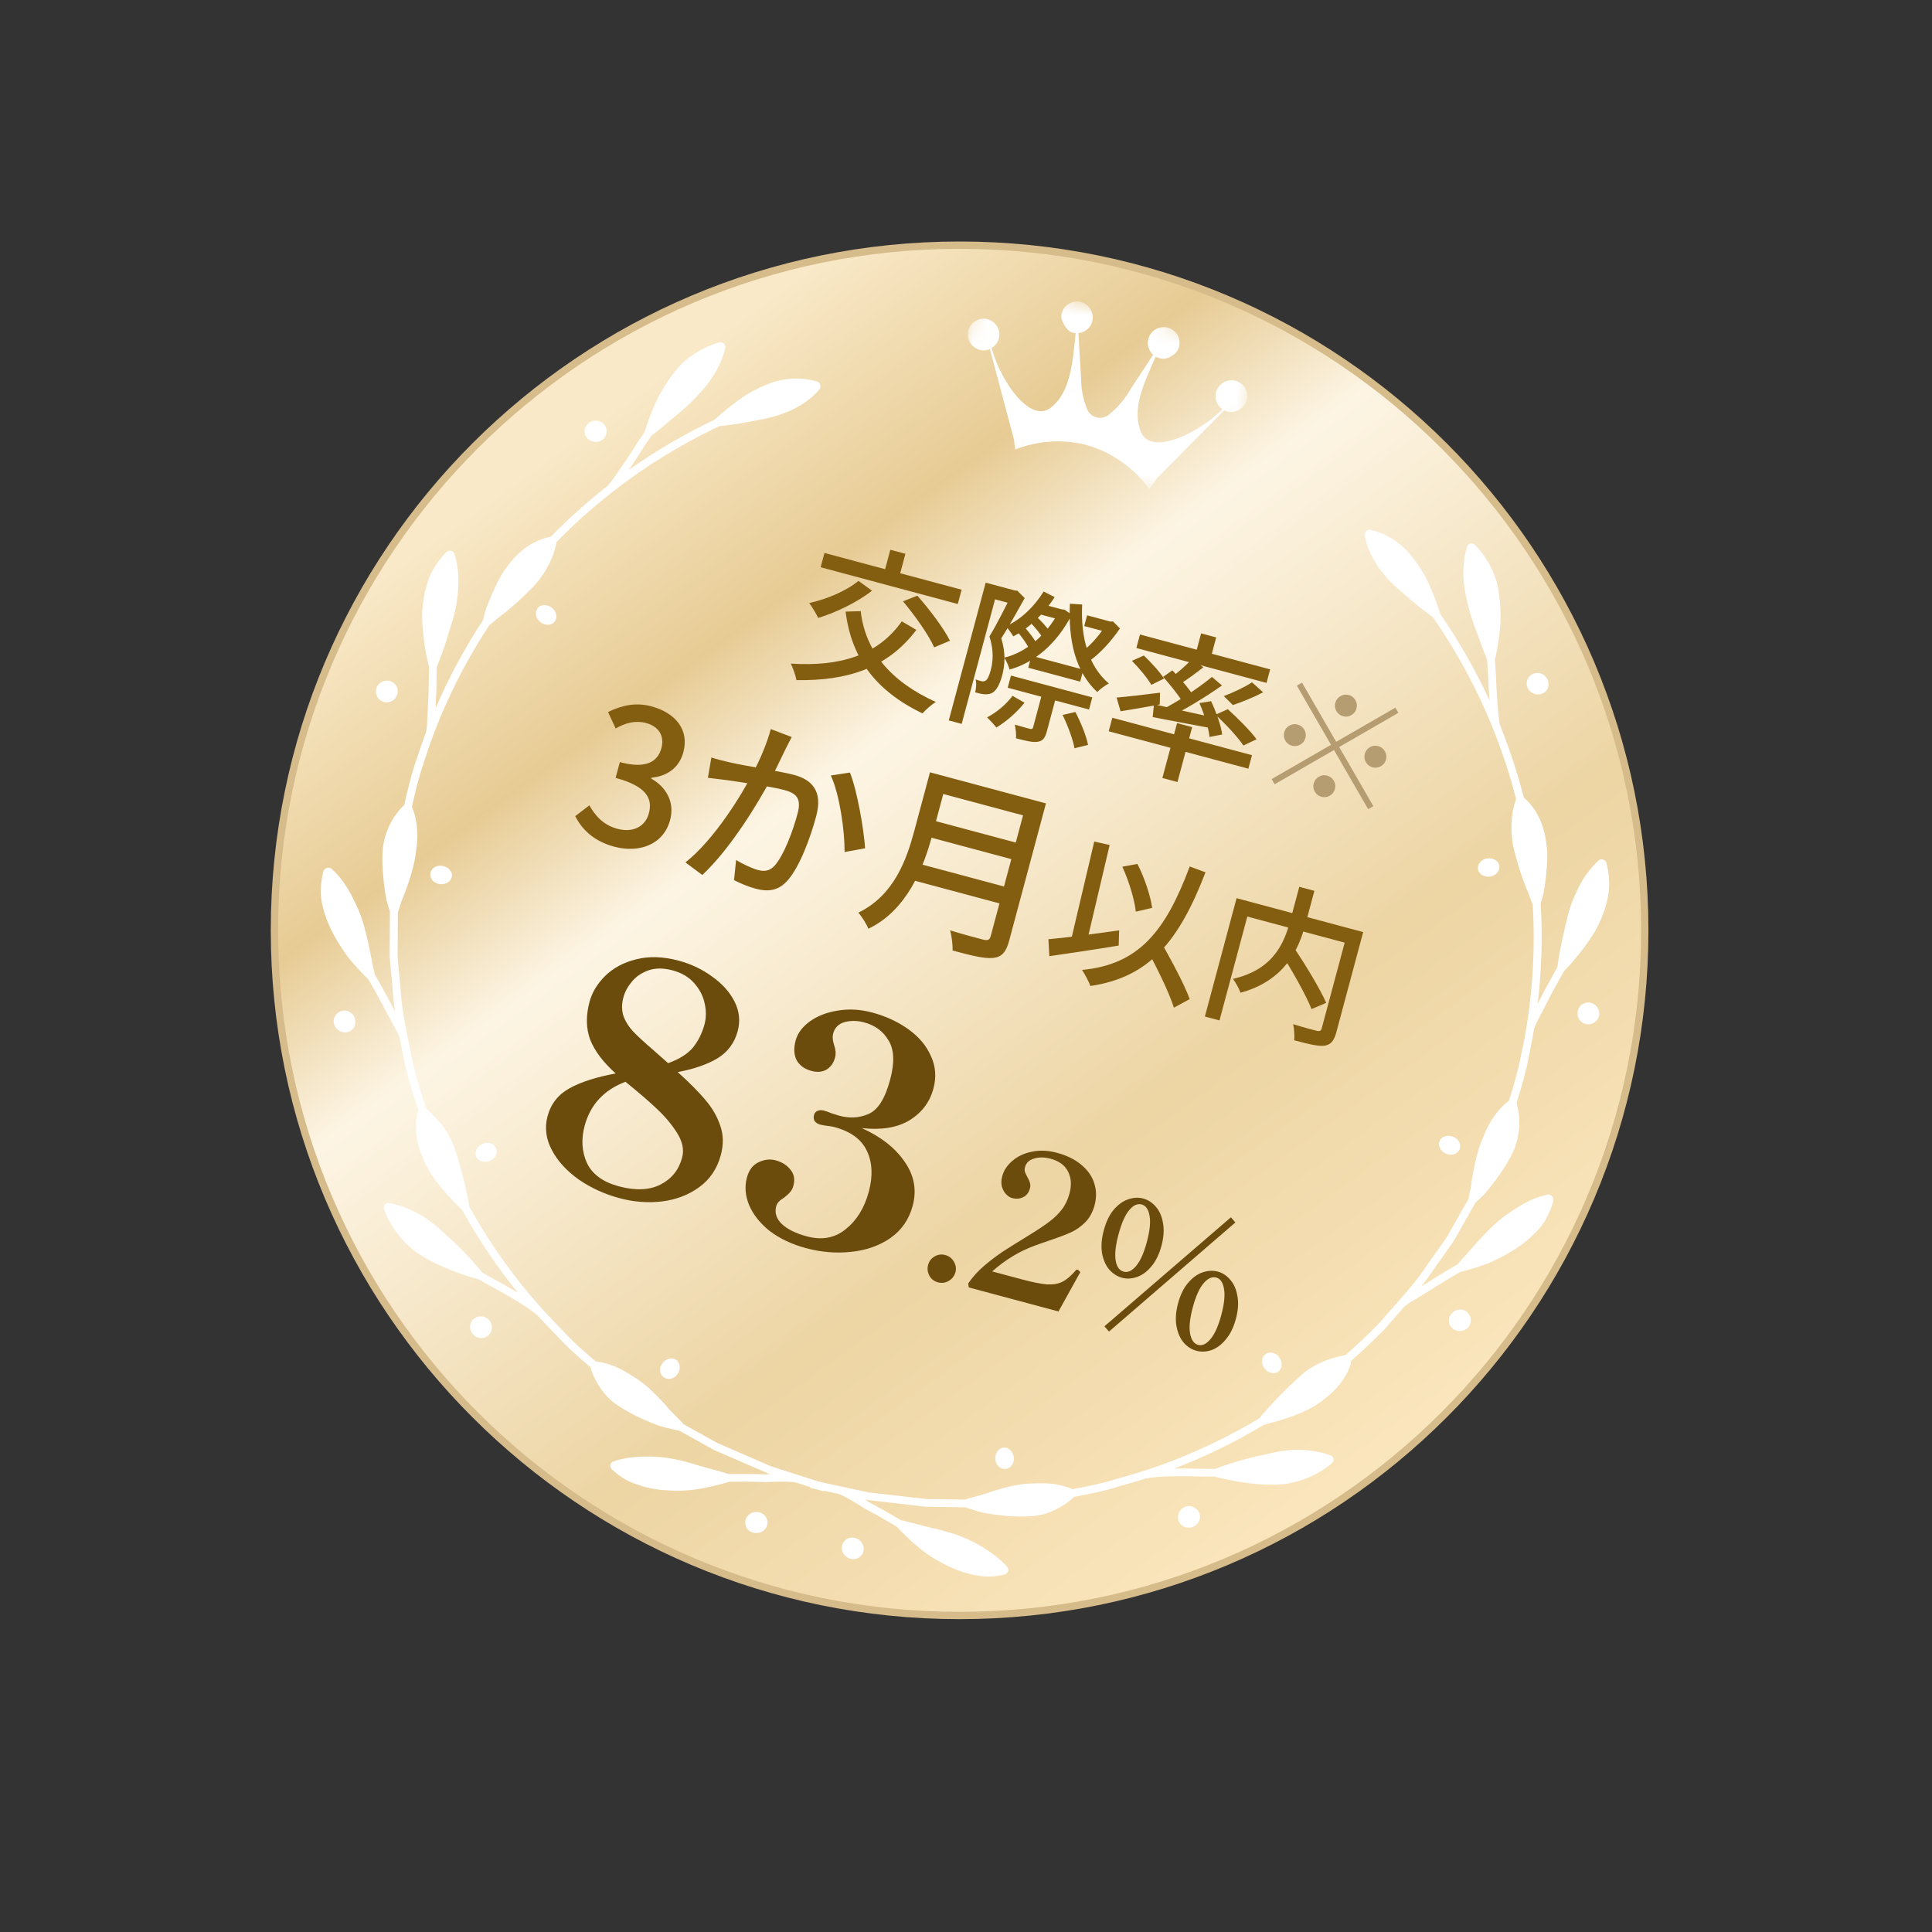 <svg width="132" height="132" viewBox="0 0 132 132" fill="none" xmlns="http://www.w3.org/2000/svg">
<rect x="0" y="0" width="132" height="132" fill="#333333" stroke="none"/>
<g clip-path="url(#clip0_2485_169)">
<path d="M65.562 16.75C91.416 16.75 112.375 37.709 112.375 63.562C112.375 89.416 91.416 110.375 65.562 110.375C39.709 110.375 18.75 89.416 18.75 63.562C18.75 37.709 39.709 16.75 65.562 16.75Z" fill="white"/>
<path d="M65.562 16.75C91.416 16.75 112.375 37.709 112.375 63.562C112.375 89.416 91.416 110.375 65.562 110.375C39.709 110.375 18.75 89.416 18.75 63.562C18.75 37.709 39.709 16.75 65.562 16.75Z" fill="url(#paint0_linear_2485_169)" fill-opacity="0.67"/>
<path d="M65.562 16.75C91.416 16.75 112.375 37.709 112.375 63.562C112.375 89.416 91.416 110.375 65.562 110.375C39.709 110.375 18.75 89.416 18.75 63.562C18.75 37.709 39.709 16.75 65.562 16.75Z" stroke="#D6BB8B" stroke-width="0.5"/>
<mask id="mask0_2485_169" style="mask-type:luminance" maskUnits="userSpaceOnUse" x="64" y="18" width="23" height="17">
<path d="M86.102 23.932L67.167 18.859L64.288 29.606L83.222 34.68L86.102 23.932Z" fill="white"/>
</mask>
<g mask="url(#mask0_2485_169)">
<path d="M66.728 23.824C67.009 23.964 67.344 23.982 67.633 23.849L69.278 30.031L69.355 30.718C70.904 30.098 72.605 29.989 74.225 30.401C75.954 30.893 77.467 31.95 78.516 33.411L79.066 32.654L83.65 28.032C83.897 28.163 84.181 28.182 84.444 28.093C84.79 27.99 85.058 27.722 85.17 27.383C85.344 26.814 85.029 26.208 84.454 26.032C83.885 25.858 83.279 26.173 83.103 26.749C82.96 27.203 83.133 27.691 83.524 27.962C81.86 29.631 78.652 31.146 77.962 29.534C77.317 28.022 78.084 26.323 78.963 24.365C79.324 24.585 79.783 24.549 80.108 24.281C80.331 24.153 80.487 23.948 80.554 23.698C80.708 23.124 80.353 22.529 79.777 22.382C79.203 22.229 78.608 22.583 78.461 23.159C78.356 23.551 78.483 23.969 78.787 24.239L77.297 26.504C76.917 27.191 76.413 27.802 75.803 28.297C75.41 28.655 74.803 28.623 74.45 28.239C74.355 28.134 74.286 28.014 74.244 27.872C73.999 27.249 73.87 26.592 73.868 25.925C73.829 25.314 73.797 24.704 73.758 24.093L73.682 22.755C74.277 22.697 74.713 22.177 74.655 21.582C74.597 20.987 74.077 20.551 73.483 20.609C73.031 20.647 72.655 20.966 72.538 21.406C72.489 21.588 72.511 21.775 72.588 21.948C72.895 22.638 73.194 22.74 73.492 22.762C73.289 24.843 73.109 26.866 71.767 27.875C70.374 28.913 68.374 26.082 67.753 23.78C68.262 23.474 68.433 22.811 68.127 22.302C67.822 21.793 67.158 21.622 66.649 21.927C66.14 22.233 65.97 22.896 66.275 23.405C66.381 23.579 66.531 23.72 66.716 23.813" fill="white"/>
</g>
<path d="M98.353 77.949C98.488 77.639 98.91 77.514 99.294 77.668C99.672 77.819 99.868 78.21 99.721 78.539C99.574 78.867 99.161 78.987 98.787 78.822C98.415 78.65 98.217 78.266 98.36 77.951L98.353 77.949ZM87.4 92.739C87.65 93.065 87.62 93.504 87.334 93.723C87.038 93.925 86.595 93.799 86.369 93.464C86.136 93.128 86.188 92.716 86.467 92.525C86.736 92.315 87.152 92.405 87.402 92.732L87.4 92.739ZM104.376 47.011C104.204 46.641 104.364 46.208 104.732 46.04C105.1 45.872 105.553 46.044 105.73 46.422C105.905 46.808 105.752 47.243 105.367 47.392C104.996 47.545 104.543 47.373 104.371 47.003L104.376 47.011ZM108.412 69.976C108.002 69.917 107.729 69.541 107.79 69.147C107.825 68.745 108.189 68.453 108.595 68.497C109.002 68.541 109.304 68.918 109.266 69.333C109.206 69.749 108.821 70.035 108.412 69.976ZM100.194 89.614C100.518 89.853 100.595 90.335 100.336 90.669C100.061 90.984 99.578 91.035 99.257 90.783C98.937 90.525 98.897 90.074 99.163 89.764C99.409 89.448 99.864 89.367 100.194 89.614ZM58.386 105.067C58.787 105.16 59.069 105.531 59.007 105.926C58.942 106.334 58.552 106.611 58.14 106.508C57.724 106.418 57.447 106.027 57.524 105.629C57.601 105.232 57.991 104.983 58.386 105.067ZM81.935 103.362C82.091 103.735 81.895 104.166 81.502 104.32C81.109 104.474 80.673 104.292 80.527 103.907C80.388 103.524 80.582 103.1 80.96 102.949C81.338 102.798 81.771 102.987 81.935 103.362ZM68.698 100.363C68.338 100.396 68.024 100.089 68 99.686C67.976 99.283 68.231 98.933 68.569 98.901C68.915 98.871 69.222 99.177 69.268 99.579C69.314 99.98 69.059 100.33 68.698 100.363ZM100.972 59.362C100.945 59.023 101.214 58.706 101.618 58.648C102.022 58.591 102.407 58.824 102.444 59.18C102.48 59.535 102.183 59.852 101.775 59.894C101.368 59.937 101.007 59.696 100.972 59.362ZM55.466 101.128L59.342 101.965L63.292 102.418L65.937 102.456C66.161 102.386 66.416 102.31 66.709 102.23C66.876 102.181 67.057 102.136 67.24 102.084C67.424 102.025 67.61 101.96 67.805 101.89C68.583 101.644 69.418 101.428 70.19 101.368C70.925 101.334 71.538 101.319 72.052 101.399C72.566 101.479 72.969 101.616 73.246 101.733C73.253 101.735 73.258 101.743 73.265 101.745C74.313 101.557 75.375 101.345 76.388 101.011L76.476 101.258L76.404 101.008C79.761 100.113 83.001 98.725 86.042 96.901C86.705 96.07 87.984 94.747 89.1 93.785C90.246 92.903 91.363 92.705 91.924 92.581C91.924 92.581 91.924 92.581 91.931 92.583C92.728 91.881 93.503 91.152 94.252 90.379C94.564 90.009 94.89 89.642 95.214 89.282C95.299 89.182 95.385 89.083 95.477 88.985C96.214 88.152 96.951 87.29 97.564 86.344L98.469 85.073C98.679 84.783 98.878 84.505 99.035 84.193L100.322 81.936C100.367 81.711 100.415 81.45 100.486 81.159C100.528 80.809 100.588 80.422 100.665 80.024C100.811 79.234 101.017 78.41 101.328 77.715C101.834 76.373 102.579 75.593 103.064 75.232C103.064 75.232 103.08 75.229 103.088 75.224C103.408 74.222 103.713 73.193 103.908 72.164L104.167 72.212L103.91 72.158C104.661 68.755 104.924 65.279 104.721 61.822C104.641 61.599 104.542 61.342 104.435 61.054C104.295 60.728 104.151 60.365 104.018 59.983C103.884 59.609 103.755 59.214 103.648 58.818C103.542 58.421 103.418 58.035 103.357 57.658C103.13 56.235 103.366 55.188 103.574 54.632C103.576 54.625 103.585 54.62 103.588 54.606C103.321 53.576 103.022 52.559 102.669 51.549C102.467 50.962 102.243 50.375 102.01 49.794L102.003 49.792C102.003 49.792 101.986 49.744 101.985 49.722C100.933 47.105 99.564 44.576 97.91 42.179C97.499 41.882 96.956 41.47 96.401 40.996C95.803 40.461 95.105 39.921 94.626 39.324C93.682 38.221 93.34 37.199 93.246 36.59C93.204 36.363 93.415 36.153 93.644 36.2C94.209 36.337 95.336 36.703 96.349 37.876C96.862 38.511 97.37 39.267 97.69 40.044C98.019 40.788 98.259 41.48 98.414 41.968C99.712 43.859 100.836 45.825 101.772 47.863L101.743 47.502C101.709 47.003 101.69 46.472 101.667 45.983C101.643 45.659 101.621 45.358 101.603 45.072C101.401 44.592 101.155 43.921 100.89 43.187C100.581 42.398 100.305 41.509 100.153 40.683C99.815 39.151 100.046 37.958 100.229 37.358C100.29 37.13 100.599 37.047 100.777 37.231C101.009 37.459 101.322 37.824 101.626 38.331C101.931 38.838 102.243 39.477 102.374 40.305C102.524 41.167 102.564 42.114 102.482 42.993C102.398 43.829 102.251 44.568 102.135 45.084C102.15 45.355 102.174 45.65 102.199 45.967C102.213 46.461 102.241 46.987 102.271 47.478L102.316 48.074C102.367 48.707 102.414 49.297 102.492 49.555C102.733 50.161 102.966 50.771 103.176 51.382C103.532 52.407 103.842 53.442 104.112 54.487C104.112 54.487 104.119 54.489 104.125 54.491C104.568 54.891 105.354 55.764 105.599 57.286C105.668 57.687 105.724 58.105 105.719 58.536C105.706 58.965 105.677 59.404 105.634 59.811C105.589 60.224 105.528 60.619 105.472 60.964C105.401 61.255 105.333 61.511 105.264 61.737C105.402 64.016 105.332 66.304 105.059 68.581C105.119 68.467 105.179 68.353 105.241 68.233C105.498 67.71 105.807 67.159 106.079 66.663C106.194 66.455 106.304 66.261 106.406 66.073C106.478 65.558 106.583 64.866 106.755 64.112C106.957 63.279 107.109 62.383 107.421 61.602C107.715 60.859 108.021 60.263 108.343 59.802C108.665 59.34 108.982 59.007 109.214 58.795C109.398 58.628 109.682 58.719 109.756 58.962C109.842 59.273 109.935 59.745 109.947 60.332C109.965 60.921 109.821 61.625 109.548 62.395C109.395 62.801 109.212 63.213 108.989 63.608C108.75 64.005 108.486 64.388 108.231 64.738C107.728 65.41 107.242 65.965 106.861 66.346C106.763 66.521 106.661 66.71 106.55 66.904C106.278 67.4 105.972 67.939 105.717 68.454C105.592 68.702 105.47 68.936 105.351 69.163C105.08 69.682 104.823 70.175 104.796 70.384C104.689 71.004 104.574 71.622 104.445 72.243C104.242 73.299 103.934 74.341 103.61 75.357C103.61 75.357 103.617 75.359 103.62 75.374C103.78 75.929 104.006 77.085 103.46 78.517C103.139 79.253 102.64 80.02 102.147 80.681C101.897 81.01 101.653 81.32 101.42 81.589C101.199 81.811 100.996 81.994 100.82 82.156L99.531 84.42C99.361 84.757 99.141 85.058 98.929 85.354L98.034 86.614C97.747 87.056 97.429 87.475 97.106 87.886C97.221 87.816 97.324 87.757 97.447 87.682C98.138 87.24 98.927 86.759 99.566 86.397C100.33 85.6 101.479 84.077 102.774 83.105C103.438 82.627 103.995 82.272 104.497 82.039C105.009 81.801 105.451 81.682 105.763 81.614C105.986 81.602 106.191 81.822 106.126 82.064C106.042 82.38 105.885 82.829 105.595 83.335C105.312 83.843 104.804 84.37 104.159 84.889C103.471 85.433 102.622 85.89 101.829 86.247C101.061 86.567 100.303 86.768 99.783 86.902C99.152 87.259 98.391 87.719 97.718 88.151C97.461 88.313 97.2 88.466 96.963 88.612C96.491 88.896 96.046 89.159 95.917 89.312C95.822 89.423 95.726 89.534 95.632 89.639C95.306 90.006 94.982 90.366 94.668 90.743L94.464 90.573L94.658 90.755C93.9 91.532 93.116 92.266 92.317 92.975C92.315 92.982 92.319 92.997 92.317 93.004C92.211 93.617 91.728 94.626 90.507 95.568C89.31 96.588 87.367 97.076 86.347 97.351C84.38 98.532 82.337 99.534 80.222 100.337C80.325 100.336 80.435 100.336 80.538 100.335C80.988 100.326 81.475 100.341 81.935 100.349C82.321 100.359 82.687 100.363 83.01 100.363C83.499 100.177 84.179 99.941 84.947 99.729C85.359 99.616 85.8 99.503 86.24 99.42C86.683 99.329 87.096 99.209 87.516 99.149C89.085 98.906 90.281 99.205 90.896 99.427C91.13 99.512 91.192 99.802 91.001 99.967C90.52 100.393 89.467 101.12 87.84 101.391C86.108 101.583 84.048 101.168 83.001 100.887C82.678 100.887 82.313 100.883 81.933 100.875C81.482 100.862 81 100.855 80.552 100.858C79.525 100.857 78.685 100.927 78.385 101.005L78.377 100.981C77.782 101.175 77.184 101.354 76.576 101.515C75.529 101.862 74.445 102.076 73.382 102.267L73.378 102.28C73.168 102.49 72.831 102.761 72.358 103.023C71.879 103.277 71.269 103.553 70.489 103.589C69.671 103.658 68.757 103.594 67.922 103.478C67.719 103.445 67.515 103.412 67.316 103.388C67.122 103.343 66.933 103.285 66.755 103.237C66.448 103.148 66.185 103.063 65.956 102.987L63.275 102.946L59.269 102.486L59.077 102.434C59.176 102.504 59.276 102.567 59.389 102.64C60.12 103.031 60.916 103.482 61.541 103.859C62.055 103.967 62.757 104.17 63.52 104.36C64.359 104.541 65.26 104.79 66.042 105.129C67.525 105.808 68.4 106.569 68.813 107.054C68.975 107.242 68.87 107.523 68.621 107.579C68.302 107.645 67.825 107.755 67.23 107.704C66.637 107.646 65.921 107.497 65.151 107.168C64.337 106.813 63.515 106.348 62.819 105.772C62.159 105.221 61.62 104.687 61.249 104.292C60.636 103.926 59.86 103.48 59.127 103.096C57.887 102.303 57.407 102.095 57.221 102.052L55.355 101.653L55.437 101.264" fill="white"/>
<path d="M30.88 59.87C30.919 59.534 30.615 59.215 30.206 59.156C29.803 59.098 29.438 59.339 29.401 59.697C29.363 60.054 29.662 60.365 30.068 60.409C30.476 60.446 30.84 60.212 30.873 59.868L30.88 59.87ZM32.971 78.154C32.592 78.312 32.398 78.707 32.536 79.04C32.691 79.363 33.138 79.475 33.501 79.298C33.87 79.124 34.032 78.741 33.886 78.436C33.758 78.12 33.353 77.99 32.973 78.148L32.971 78.154ZM41.133 30.065C41.467 29.831 41.545 29.376 41.31 29.046C41.076 28.717 40.598 28.639 40.255 28.879C39.91 29.125 39.825 29.578 40.084 29.9C40.329 30.218 40.807 30.295 41.141 30.061L41.133 30.065ZM26.156 47.936C26.54 48.089 26.965 47.9 27.108 47.528C27.279 47.163 27.11 46.728 26.736 46.563C26.362 46.398 25.912 46.573 25.737 46.952C25.581 47.342 25.771 47.782 26.156 47.936ZM23.454 69.052C23.053 69.096 22.746 69.475 22.803 69.894C22.883 70.305 23.276 70.59 23.68 70.533C24.086 70.469 24.347 70.099 24.271 69.697C24.216 69.3 23.863 69.003 23.454 69.052ZM51.933 103.339C51.54 103.219 51.11 103.399 50.966 103.771C50.819 104.157 51.018 104.593 51.427 104.709C51.832 104.839 52.267 104.639 52.399 104.256C52.531 103.873 52.318 103.463 51.933 103.339ZM32.392 90.087C32.07 90.332 32.025 90.803 32.288 91.133C32.552 91.463 33.02 91.524 33.339 91.263C33.651 91.001 33.695 90.537 33.443 90.218C33.191 89.898 32.722 89.844 32.392 90.087ZM45.355 94.108C45.651 94.317 46.076 94.208 46.299 93.871C46.521 93.534 46.475 93.104 46.197 92.907C45.913 92.708 45.495 92.82 45.254 93.144C45.013 93.469 45.059 93.899 45.355 94.108ZM37.906 42.464C38.098 42.184 38.025 41.775 37.703 41.523C37.382 41.271 36.932 41.28 36.722 41.57C36.513 41.86 36.612 42.283 36.944 42.523C37.276 42.763 37.709 42.735 37.906 42.464ZM56.432 101.387L52.657 100.173L49.01 98.591L46.7 97.302C46.541 97.129 46.358 96.936 46.144 96.72C46.024 96.594 45.89 96.465 45.758 96.328C45.627 96.185 45.499 96.035 45.365 95.877C44.815 95.275 44.199 94.671 43.561 94.233C42.941 93.836 42.418 93.516 41.933 93.328C41.448 93.141 41.03 93.058 40.731 93.021C40.725 93.019 40.716 93.024 40.709 93.022C39.895 92.336 39.082 91.62 38.371 90.824L38.172 90.994L38.359 90.814C35.899 88.36 33.788 85.538 32.065 82.438C31.907 81.387 31.461 79.602 30.976 78.211C30.424 76.874 29.556 76.144 29.132 75.756C29.132 75.756 29.132 75.756 29.125 75.754C28.786 74.748 28.479 73.729 28.216 72.685C28.131 72.209 28.033 71.728 27.932 71.254C27.908 71.125 27.884 70.996 27.853 70.865C27.632 69.775 27.424 68.66 27.366 67.535L27.218 65.981C27.181 65.625 27.148 65.285 27.168 64.937L27.182 62.339C27.255 62.12 27.344 61.87 27.428 61.583C27.566 61.259 27.708 60.894 27.84 60.511C28.109 59.754 28.342 58.937 28.421 58.18C28.653 56.765 28.399 55.716 28.159 55.162C28.159 55.162 28.147 55.151 28.142 55.143C28.366 54.114 28.616 53.071 28.962 52.083L28.714 51.995L28.963 52.076C30.015 48.754 31.524 45.612 33.429 42.72C33.609 42.566 33.824 42.393 34.06 42.197C34.344 41.985 34.651 41.743 34.957 41.479C35.261 41.221 35.57 40.944 35.86 40.654C36.151 40.364 36.451 40.092 36.692 39.796C37.6 38.677 37.919 37.652 38.017 37.066C38.019 37.059 38.014 37.05 38.018 37.037C38.764 36.278 39.532 35.547 40.342 34.849C40.811 34.441 41.298 34.045 41.791 33.658L41.798 33.66C41.798 33.66 41.836 33.627 41.848 33.609C44.068 31.868 46.518 30.362 49.148 29.114C49.654 29.062 50.33 28.976 51.047 28.844C51.832 28.68 52.707 28.561 53.42 28.283C54.789 27.8 55.597 27.086 55.982 26.606C56.132 26.43 56.055 26.142 55.833 26.068C55.275 25.904 54.116 25.659 52.652 26.167C51.891 26.461 51.072 26.861 50.407 27.375C49.75 27.855 49.196 28.334 48.817 28.679C46.748 29.667 44.792 30.808 42.963 32.105L43.167 31.807C43.447 31.392 43.729 30.941 43.994 30.529C44.176 30.261 44.346 30.011 44.505 29.772C44.919 29.458 45.467 29 46.064 28.496C46.727 27.968 47.41 27.336 47.955 26.696C49.013 25.538 49.409 24.39 49.551 23.779C49.612 23.551 49.387 23.325 49.14 23.396C48.825 23.477 48.371 23.637 47.855 23.923C47.337 24.21 46.747 24.607 46.22 25.259C45.659 25.93 45.151 26.731 44.782 27.533C44.438 28.298 44.195 29.012 44.038 29.517C43.889 29.744 43.721 29.988 43.541 30.249C43.281 30.67 42.994 31.112 42.723 31.522L42.385 32.016C42.025 32.539 41.689 33.026 41.493 33.211C40.981 33.614 40.475 34.026 39.987 34.451C39.166 35.161 38.38 35.902 37.624 36.672C37.624 36.672 37.617 36.67 37.61 36.668C37.027 36.793 35.91 37.157 34.937 38.352C34.677 38.665 34.418 38.999 34.208 39.375C34.004 39.753 33.81 40.148 33.644 40.521C33.476 40.902 33.332 41.274 33.208 41.601C33.123 41.889 33.055 42.144 33.001 42.374C31.742 44.279 30.659 46.295 29.757 48.403C29.762 48.275 29.767 48.147 29.774 48.011C29.812 47.431 29.82 46.798 29.832 46.232C29.837 45.996 29.838 45.773 29.844 45.558C30.039 45.077 30.295 44.425 30.522 43.685C30.764 42.864 31.081 42.011 31.201 41.179C31.317 40.388 31.35 39.719 31.302 39.159C31.254 38.598 31.147 38.151 31.051 37.852C30.975 37.615 30.684 37.551 30.498 37.725C30.268 37.952 29.951 38.314 29.648 38.816C29.338 39.317 29.111 39.999 28.962 40.802C28.891 41.23 28.844 41.679 28.84 42.132C28.848 42.595 28.885 43.059 28.931 43.49C29.031 44.324 29.174 45.047 29.314 45.567C29.311 45.768 29.305 45.983 29.304 46.206C29.291 46.772 29.287 47.391 29.251 47.965C29.235 48.242 29.223 48.505 29.213 48.762C29.188 49.347 29.164 49.903 29.083 50.097C28.866 50.688 28.656 51.28 28.457 51.883C28.105 52.898 27.851 53.955 27.623 54.996C27.623 54.996 27.616 54.995 27.606 55.006C27.191 55.407 26.417 56.295 26.173 57.808C26.084 58.606 26.132 59.52 26.228 60.339C26.28 60.749 26.337 61.139 26.404 61.489C26.485 61.791 26.569 62.052 26.64 62.28L26.624 64.885C26.604 65.261 26.644 65.633 26.679 65.995L26.824 67.533C26.852 68.06 26.917 68.582 26.991 69.099C26.927 68.981 26.867 68.878 26.798 68.752C26.421 68.024 25.978 67.213 25.605 66.58C25.342 65.507 25.109 63.614 24.474 62.125C24.138 61.379 23.833 60.792 23.514 60.34C23.19 59.878 22.867 59.553 22.631 59.339C22.443 59.217 22.156 59.305 22.091 59.547C22.006 59.863 21.918 60.33 21.916 60.913C21.906 61.495 22.083 62.205 22.382 62.977C22.706 63.792 23.213 64.612 23.721 65.318C24.226 65.979 24.782 66.532 25.165 66.909C25.533 67.533 25.963 68.312 26.33 69.023C26.47 69.291 26.62 69.555 26.752 69.799C27.019 70.281 27.273 70.731 27.308 70.928C27.335 71.073 27.363 71.217 27.392 71.354C27.491 71.835 27.591 72.309 27.674 72.792L27.936 72.747L27.677 72.808C27.946 73.86 28.257 74.888 28.594 75.901C28.593 75.907 28.582 75.919 28.58 75.926C28.365 76.51 28.279 77.625 28.865 79.051C29.392 80.533 30.831 81.927 31.576 82.675C32.689 84.681 33.958 86.571 35.388 88.324C35.3 88.271 35.204 88.217 35.116 88.164C34.731 87.931 34.301 87.701 33.898 87.478C33.559 87.293 33.24 87.114 32.961 86.953C32.63 86.547 32.159 86.003 31.6 85.435C31.3 85.131 30.974 84.813 30.635 84.52C30.297 84.221 29.999 83.91 29.665 83.648C28.428 82.653 27.243 82.314 26.599 82.199C26.354 82.155 26.155 82.376 26.238 82.614C26.442 83.224 26.99 84.38 28.264 85.428C29.668 86.46 31.659 87.13 32.706 87.411C32.986 87.572 33.304 87.751 33.637 87.934C34.034 88.149 34.455 88.384 34.842 88.61C35.732 89.122 36.425 89.603 36.645 89.821L36.664 89.805C37.082 90.27 37.511 90.724 37.957 91.167C38.69 91.991 39.522 92.718 40.347 93.415L40.343 93.429C40.42 93.716 40.577 94.118 40.856 94.582C41.144 95.041 41.533 95.586 42.191 96.007C42.865 96.476 43.689 96.877 44.469 97.194C44.662 97.267 44.855 97.341 45.04 97.419C45.23 97.477 45.423 97.522 45.601 97.569C45.911 97.645 46.181 97.703 46.418 97.752L48.76 99.057L52.46 100.661L52.652 100.713C52.531 100.724 52.413 100.728 52.279 100.735C51.45 100.708 50.535 100.701 49.805 100.714C49.306 100.551 48.597 100.376 47.841 100.159C47.024 99.897 46.119 99.661 45.272 99.564C43.648 99.41 42.511 99.632 41.91 99.846C41.676 99.927 41.626 100.223 41.814 100.396C42.057 100.613 42.415 100.947 42.956 101.2C43.499 101.446 44.193 101.675 45.024 101.776C45.907 101.875 46.851 101.883 47.742 101.733C48.589 101.585 49.323 101.392 49.841 101.236C50.556 101.225 51.45 101.227 52.277 101.261C53.748 101.194 54.267 101.254 54.45 101.31L56.266 101.897L56.389 101.52" fill="white"/>
<path d="M46.303 73.248C47.099 73.963 47.727 74.594 48.187 75.142C48.662 75.695 49.004 76.287 49.214 76.921C49.428 77.54 49.44 78.204 49.25 78.912C48.999 79.847 48.507 80.58 47.772 81.112C47.037 81.644 46.183 81.97 45.21 82.088C44.255 82.197 43.295 82.122 42.332 81.864C41.312 81.591 40.385 81.168 39.552 80.595C38.722 80.008 38.105 79.335 37.702 78.573C37.299 77.812 37.201 77.042 37.41 76.263C37.638 75.413 38.143 74.774 38.926 74.346C39.709 73.918 40.755 73.584 42.065 73.342C41.22 72.585 40.642 71.822 40.331 71.056C40.038 70.279 40.021 69.409 40.279 68.445C40.45 67.808 40.805 67.22 41.344 66.681C41.901 66.132 42.61 65.752 43.471 65.543C44.336 65.319 45.307 65.351 46.383 65.64C47.219 65.864 47.98 66.227 48.665 66.729C49.354 67.218 49.862 67.787 50.189 68.436C50.516 69.085 50.587 69.757 50.401 70.451C50.184 71.259 49.722 71.879 49.014 72.312C48.31 72.731 47.406 73.043 46.303 73.248ZM42.595 68.132C42.47 68.6 42.47 69.025 42.595 69.408C42.724 69.776 42.935 70.121 43.229 70.443C43.536 70.768 43.999 71.196 44.616 71.726L45.647 72.639C46.42 72.361 46.986 72.004 47.346 71.569C47.709 71.12 47.972 70.59 48.135 69.981C48.253 69.542 48.258 69.072 48.148 68.572C48.043 68.058 47.804 67.592 47.43 67.173C47.071 66.758 46.579 66.467 45.956 66.299C45.333 66.132 44.787 66.13 44.318 66.293C43.849 66.456 43.469 66.711 43.179 67.059C42.889 67.406 42.694 67.764 42.595 68.132ZM42.276 81.052C43.424 81.359 44.376 81.318 45.134 80.929C45.891 80.54 46.381 79.927 46.605 79.091C46.746 78.567 46.636 78.014 46.276 77.432C45.916 76.849 45.45 76.292 44.879 75.759C44.322 75.23 43.607 74.614 42.733 73.909C41.261 74.471 40.332 75.475 39.944 76.919C39.698 77.84 39.751 78.69 40.105 79.468C40.476 80.235 41.2 80.763 42.276 81.052ZM58.883 77.075C60.197 77.669 61.175 78.44 61.817 79.387C62.463 80.319 62.644 81.316 62.359 82.379C62.108 83.314 61.6 84.051 60.833 84.589C60.07 85.114 59.173 85.427 58.143 85.531C57.128 85.639 56.11 85.556 55.09 85.282C54.112 85.02 53.283 84.631 52.601 84.115C51.938 83.587 51.465 82.998 51.185 82.346C50.918 81.697 50.867 81.068 51.03 80.459C51.166 79.949 51.427 79.601 51.81 79.416C52.212 79.22 52.604 79.173 52.987 79.275C53.426 79.393 53.764 79.605 54.001 79.912C54.255 80.207 54.324 80.575 54.206 81.014C54.157 81.198 54.08 81.345 53.975 81.453C53.884 81.566 53.743 81.695 53.552 81.841C53.265 82.007 53.092 82.196 53.035 82.409C52.914 82.862 53.041 83.268 53.415 83.626C53.804 83.989 54.374 84.271 55.125 84.472C56.159 84.749 57.046 84.584 57.785 83.978C58.539 83.375 59.064 82.521 59.36 81.416C59.645 80.353 59.603 79.431 59.236 78.649C58.872 77.853 58.13 77.305 57.011 77.006C56.884 76.972 56.724 76.944 56.532 76.923C56.341 76.902 56.174 76.872 56.032 76.834C55.877 76.793 55.753 76.714 55.663 76.599C55.59 76.473 55.575 76.332 55.616 76.176C55.651 76.049 55.729 75.956 55.851 75.897C55.987 75.843 56.133 75.836 56.288 75.878C56.43 75.916 56.611 75.98 56.83 76.069L57.355 76.232C58.064 76.422 58.728 76.38 59.348 76.106C59.982 75.835 60.472 75.056 60.817 73.766C61.129 72.605 61.094 71.715 60.713 71.096C60.35 70.468 59.793 70.053 59.042 69.852C58.575 69.726 58.128 69.721 57.703 69.834C57.292 69.952 57.033 70.209 56.927 70.606C56.866 70.832 56.887 71.096 56.988 71.397C57.1 71.715 57.122 72.002 57.054 72.257C56.955 72.625 56.76 72.899 56.469 73.079C56.182 73.246 55.84 73.275 55.443 73.169C54.975 73.044 54.638 72.802 54.431 72.442C54.241 72.073 54.218 71.619 54.363 71.08C54.492 70.599 54.812 70.168 55.324 69.789C55.849 69.414 56.485 69.166 57.231 69.047C57.994 68.918 58.78 68.961 59.587 69.178C60.522 69.428 61.346 69.808 62.06 70.319C62.774 70.829 63.286 71.437 63.598 72.143C63.928 72.839 63.987 73.583 63.774 74.376C63.528 75.297 62.985 76.017 62.148 76.537C61.314 77.043 60.226 77.222 58.883 77.075ZM64.078 87.612C63.826 87.544 63.633 87.396 63.502 87.168C63.372 86.93 63.342 86.68 63.412 86.419C63.48 86.167 63.628 85.975 63.857 85.843C64.085 85.71 64.326 85.678 64.578 85.746C64.84 85.816 65.036 85.965 65.168 86.194C65.309 86.425 65.346 86.667 65.278 86.919C65.208 87.181 65.053 87.381 64.813 87.519C64.585 87.651 64.34 87.682 64.078 87.612ZM73.747 87.029C73.593 87.316 73.117 88.174 72.318 89.603L66.192 87.961L66.149 87.689C66.451 87.248 66.821 86.84 67.26 86.465C67.71 86.083 68.146 85.755 68.567 85.481C69 85.201 69.557 84.853 70.239 84.436C70.863 84.053 71.345 83.733 71.684 83.476C72.035 83.212 72.323 82.932 72.547 82.635C72.784 82.331 72.957 81.971 73.068 81.557C73.225 80.971 73.192 80.464 72.968 80.037C72.753 79.612 72.358 79.323 71.781 79.168C71.366 79.057 70.99 79.053 70.653 79.156C70.319 79.25 70.112 79.445 70.032 79.743C69.998 79.869 69.998 79.98 70.03 80.076C70.062 80.171 70.118 80.288 70.197 80.425C70.283 80.574 70.34 80.705 70.367 80.818C70.406 80.925 70.405 81.056 70.364 81.209C70.289 81.488 70.135 81.684 69.903 81.795C69.679 81.909 69.427 81.929 69.148 81.854C69.003 81.815 68.864 81.725 68.728 81.582C68.601 81.442 68.508 81.267 68.448 81.058C68.4 80.842 68.409 80.608 68.477 80.355C68.581 79.968 68.808 79.623 69.16 79.321C69.514 79.01 69.956 78.8 70.488 78.691C71.022 78.573 71.596 78.597 72.209 78.761C72.894 78.944 73.453 79.22 73.886 79.587C74.328 79.957 74.621 80.378 74.764 80.852C74.917 81.327 74.925 81.822 74.787 82.336C74.659 82.814 74.449 83.202 74.156 83.5C73.864 83.799 73.53 84.033 73.156 84.204C72.793 84.367 72.299 84.554 71.673 84.763C71.227 84.914 70.885 85.035 70.648 85.126C69.63 85.5 68.677 86.081 67.79 86.867L69.818 87.411C70.549 87.607 71.117 87.72 71.524 87.752C71.942 87.777 72.297 87.718 72.587 87.573C72.877 87.428 73.183 87.168 73.507 86.79C73.528 86.748 73.565 86.734 73.619 86.748C73.637 86.753 73.662 86.769 73.693 86.797C73.734 86.827 73.76 86.853 73.773 86.876C73.798 86.893 73.807 86.914 73.799 86.941C73.795 86.959 73.777 86.989 73.747 87.029ZM84.403 83.523L75.772 90.975L75.458 90.618L84.1 83.169L84.403 83.523ZM76.657 87.299C76.333 87.212 76.043 87.027 75.788 86.743C75.542 86.454 75.378 86.078 75.294 85.617C75.219 85.158 75.258 84.638 75.414 84.059C75.569 83.479 75.793 83.013 76.086 82.661C76.389 82.304 76.718 82.065 77.074 81.944C77.431 81.817 77.776 81.797 78.108 81.886C78.44 81.975 78.729 82.164 78.975 82.454C79.222 82.736 79.384 83.106 79.459 83.565C79.545 84.019 79.51 84.535 79.355 85.115C79.2 85.694 78.97 86.163 78.668 86.521C78.372 86.881 78.042 87.124 77.677 87.249C77.322 87.37 76.982 87.386 76.657 87.299ZM76.769 86.882C77.055 86.959 77.338 86.831 77.617 86.5C77.906 86.164 78.153 85.613 78.358 84.848C78.563 84.083 78.623 83.486 78.539 83.058C78.465 82.624 78.285 82.368 77.999 82.292C77.713 82.215 77.43 82.346 77.148 82.685C76.869 83.016 76.627 83.564 76.422 84.329C76.217 85.094 76.152 85.694 76.226 86.128C76.302 86.554 76.483 86.805 76.769 86.882ZM81.743 92.29C81.411 92.201 81.121 92.015 80.874 91.734C80.628 91.444 80.464 91.069 80.38 90.607C80.297 90.146 80.333 89.626 80.488 89.046C80.643 88.467 80.871 88.002 81.172 87.652C81.475 87.294 81.804 87.055 82.159 86.935C82.524 86.809 82.873 86.791 83.205 86.88C83.53 86.967 83.815 87.155 84.06 87.444C84.308 87.726 84.469 88.096 84.545 88.555C84.631 89.009 84.596 89.526 84.441 90.105C84.285 90.685 84.056 91.153 83.753 91.511C83.458 91.871 83.132 92.115 82.774 92.243C82.419 92.363 82.076 92.379 81.743 92.29ZM81.864 91.887C82.142 91.962 82.421 91.829 82.703 91.491C82.992 91.154 83.239 90.603 83.444 89.838C83.647 89.081 83.707 88.484 83.625 88.048C83.551 87.614 83.375 87.36 83.097 87.285C82.811 87.209 82.523 87.339 82.234 87.675C81.945 88.012 81.699 88.559 81.496 89.316C81.291 90.081 81.23 90.682 81.312 91.118C81.394 91.554 81.578 91.81 81.864 91.887Z" fill="#6B4C0C"/>
<path d="M61.615 42.452L62.608 43.037C60.629 45.661 57.869 46.527 54.412 46.467C54.374 46.183 54.17 45.627 54.031 45.339C57.379 45.553 59.95 44.796 61.615 42.452ZM58.654 39.688L59.579 40.358C58.554 41.165 57.094 41.855 55.903 42.22C55.779 41.959 55.481 41.458 55.288 41.201C56.461 40.946 57.794 40.392 58.654 39.688ZM58.806 41.756C59.118 44.459 60.812 46.553 63.942 47.961C63.659 48.124 63.239 48.502 63.027 48.741C59.779 47.176 58.171 44.934 57.773 41.787L58.806 41.756ZM56.33 37.779L65.701 40.29L65.439 41.267L56.068 38.756L56.33 37.779ZM60.83 37.561L61.86 37.837L61.334 39.803L60.303 39.527L60.83 37.561ZM61.696 41.084L62.677 40.698C63.481 41.608 64.475 42.911 64.904 43.777L63.826 44.229C63.459 43.39 62.499 42.04 61.696 41.084ZM70.471 44.802L74.02 45.753L73.801 46.571L70.252 45.62L70.471 44.802ZM69.072 46.158L74.629 47.647L74.406 48.476L68.849 46.987L69.072 46.158ZM70.945 41.205L72.688 41.672L72.503 42.363L70.76 41.896L70.945 41.205ZM70.324 42.462L70.783 42.107C71.133 42.417 71.539 42.856 71.71 43.153L71.234 43.572C71.055 43.262 70.657 42.791 70.324 42.462ZM69.475 43.123L69.968 42.811C70.293 43.172 70.672 43.672 70.84 43.978L70.324 44.33C70.162 44.002 69.8 43.483 69.475 43.123ZM72.599 48.846L73.472 48.647C73.842 49.35 74.226 50.295 74.339 50.895L73.412 51.125C73.31 50.528 72.953 49.567 72.599 48.846ZM72.401 41.595L72.56 41.638L72.728 41.649L73.227 41.999C72.162 44.059 70.612 45.295 68.977 45.746C68.914 45.512 68.752 45.139 68.615 44.931C70.048 44.598 71.516 43.408 72.361 41.744L72.401 41.595ZM74.275 42.041L76.006 42.505L75.81 43.238L74.078 42.774L74.275 42.041ZM71.305 40.414L72.057 40.797C71.295 41.982 70.262 42.947 69.231 43.479C69.13 43.304 68.883 42.953 68.733 42.788C69.731 42.338 70.661 41.459 71.305 40.414ZM75.677 42.416L75.868 42.468L76.042 42.457L76.517 42.937C75.931 43.805 75.11 44.701 74.374 45.199C74.305 44.987 74.108 44.661 73.972 44.487C74.58 44.047 75.255 43.226 75.632 42.586L75.677 42.416ZM71.264 47.156L72.21 47.409L71.526 49.959C71.404 50.416 71.256 50.627 70.901 50.68C70.545 50.732 70.096 50.623 69.416 50.441C69.442 50.175 69.39 49.774 69.335 49.509C69.789 49.642 70.236 49.761 70.374 49.798C70.504 49.822 70.555 49.801 70.584 49.695L71.264 47.156ZM69.179 47.542L69.998 48.012C69.464 48.689 68.711 49.33 68.075 49.706C67.932 49.52 67.622 49.186 67.441 49.012C68.076 48.682 68.734 48.14 69.179 47.542ZM73.937 41.301C73.826 43.503 74.339 45.497 75.76 46.698C75.523 46.816 75.156 47.082 74.966 47.282C73.471 45.891 72.981 43.766 73.098 41.247L73.937 41.301ZM67.345 39.808L69.492 40.383L69.249 41.286L67.985 40.947L65.705 49.458L64.823 49.222L67.345 39.808ZM69.215 40.309L69.364 40.349L69.5 40.351L70.012 40.864C69.53 41.726 68.917 42.825 68.41 43.612C68.734 44.656 68.648 45.487 68.469 46.156C68.3 46.783 68.058 47.219 67.746 47.363C67.58 47.432 67.393 47.451 67.182 47.428C67.017 47.407 66.815 47.353 66.624 47.302C66.687 47.068 66.73 46.692 66.655 46.422C66.811 46.475 66.939 46.509 67.056 46.541C67.141 46.563 67.245 46.557 67.326 46.51C67.471 46.435 67.593 46.149 67.682 45.82C67.835 45.246 67.926 44.484 67.601 43.486C68.15 42.586 68.805 41.247 69.138 40.596L69.215 40.309ZM82.064 43.273L83.094 43.55L82.696 45.037L81.665 44.761L82.064 43.273ZM80.421 49.404L81.452 49.68L80.447 53.431L79.416 53.155L80.421 49.404ZM75.998 49.039L85.539 51.596L85.292 52.52L75.75 49.963L75.998 49.039ZM77.887 43.35L86.78 45.733L86.532 46.657L77.639 44.274L77.887 43.35ZM85.54 46.619L86.303 47.302C85.627 47.656 84.837 47.968 84.236 48.172L83.614 47.561C84.21 47.333 85.041 46.952 85.54 46.619ZM81.445 45.032L82.217 45.592C81.654 46.034 81.017 46.501 80.529 46.791L79.968 46.333C80.436 45.992 81.064 45.431 81.445 45.032ZM82.803 46.25L83.49 46.833C82.353 47.633 80.868 48.544 79.752 49.054L79.248 48.555C80.372 48.013 81.867 47.024 82.803 46.25ZM79.468 46.245L80.1 45.799C80.609 46.323 81.279 47.095 81.57 47.582L80.883 48.105C80.617 47.612 79.976 46.814 79.468 46.245ZM78.842 48.116C79.892 48.363 81.473 48.707 83.034 49.045L82.83 49.765C81.364 49.498 79.88 49.214 78.755 48.992L78.842 48.116ZM81.949 48.037L82.746 47.909C83.086 48.638 83.436 49.586 83.503 50.184L82.638 50.351C82.582 49.755 82.275 48.774 81.949 48.037ZM76.288 47.659C77.033 47.597 78.162 47.466 79.258 47.327L79.236 48.13C78.313 48.304 77.344 48.477 76.56 48.597L76.288 47.659ZM77.336 45.15L78.151 44.787C78.642 45.249 79.257 45.927 79.528 46.363L78.661 46.792C78.415 46.35 77.829 45.646 77.336 45.15ZM83.046 48.832L83.887 48.454C84.557 49.055 85.436 49.94 85.854 50.507L84.953 50.937C84.581 50.371 83.731 49.46 83.046 48.832Z" fill="#845E10"/>
<path d="M41.972 57.849C40.528 57.462 39.741 56.632 39.301 55.76L40.266 55.023C40.658 55.72 41.212 56.366 42.178 56.625C43.208 56.901 44.079 56.516 44.334 55.561C44.61 54.532 44.132 53.703 42.06 53.148L42.35 52.069C44.158 52.553 44.942 52.036 45.191 51.107C45.41 50.291 45.021 49.635 44.129 49.396C43.426 49.208 42.732 49.385 42.063 49.771L41.543 48.649C42.459 48.195 43.434 47.971 44.501 48.258C46.159 48.702 47.098 49.868 46.691 51.388C46.405 52.455 45.591 53.031 44.514 53.133L44.497 53.196C45.49 53.758 46.12 54.775 45.783 56.03C45.336 57.7 43.68 58.306 41.972 57.849ZM54.091 50.356C53.954 50.615 53.804 50.925 53.667 51.184C53.432 51.66 53.023 52.533 52.681 53.208C51.792 54.868 49.946 57.94 47.985 59.783L46.83 58.922C48.808 57.365 50.682 54.288 51.438 52.822C51.96 51.831 52.407 50.766 52.662 49.812L54.091 50.356ZM58.071 52.782C58.57 54.033 59.021 56.67 59.106 57.958L57.705 58.215C57.714 56.777 57.371 54.29 56.765 52.984L58.071 52.782ZM48.603 51.752C49.01 51.888 49.39 51.977 49.821 52.078C50.794 52.312 53.342 52.699 54.234 52.938C55.439 53.261 56.234 54.012 55.766 55.758C55.366 57.252 54.639 59.211 53.826 60.137C53.182 60.879 52.465 60.943 51.599 60.711C51.109 60.58 50.543 60.334 50.152 60.135L50.292 58.759C50.766 59.048 51.414 59.342 51.766 59.437C52.205 59.554 52.587 59.535 52.957 59.11C53.545 58.42 54.145 56.885 54.495 55.578C54.788 54.486 54.345 54.179 53.554 53.967C52.751 53.752 50.42 53.41 49.655 53.299C49.328 53.265 48.717 53.182 48.365 53.142L48.603 51.752ZM64.318 52.975L70.747 54.698L70.437 55.853L64.008 54.13L64.318 52.975ZM63.523 55.992L70.002 57.728L69.699 58.858L63.22 57.122L63.523 55.992ZM62.631 58.97L69.123 60.709L68.813 61.864L62.321 60.125L62.631 58.97ZM63.539 52.767L64.757 53.093L63.687 57.086C63.102 59.271 61.968 62.197 59.329 63.455C59.221 63.157 58.861 62.59 58.641 62.356C61.083 61.179 61.941 58.731 62.469 56.76L63.539 52.767ZM70.207 54.553L71.463 54.89L68.942 64.295C68.737 65.061 68.435 65.384 67.867 65.447C67.269 65.515 66.412 65.299 65.081 64.942C65.1 64.571 65.025 63.945 64.912 63.565C65.881 63.865 66.915 64.128 67.203 64.206C67.508 64.274 67.62 64.21 67.694 63.933L70.207 54.553ZM76.681 59.217L77.712 59.026C78.205 59.989 78.606 61.213 78.718 62.029L77.601 62.287C77.521 61.48 77.127 60.19 76.681 59.217ZM71.63 64.172C72.819 64.069 74.71 63.813 76.462 63.565L76.433 64.605C74.801 64.874 73.022 65.138 71.696 65.329L71.63 64.172ZM78.263 64.663L79.224 64.18C79.941 65.454 80.907 67.205 81.284 68.262L80.204 68.85C79.875 67.782 78.977 65.993 78.263 64.663ZM81.287 59.198L82.364 59.6C80.539 64.327 78.529 66.772 74.498 67.366C74.409 67.103 74.114 66.546 73.927 66.268C77.828 65.901 79.639 63.608 81.287 59.198ZM74.763 57.495L75.815 57.732L74.16 64.759L73.107 64.522L74.763 57.495ZM87.494 65.063L88.393 64.724C89.174 65.889 90.171 67.523 90.611 68.518L89.608 68.944C89.222 67.963 88.26 66.282 87.494 65.063ZM88.772 60.589L89.803 60.865L89.191 63.149C88.727 64.881 87.773 66.995 84.76 67.827C84.668 67.575 84.425 67.122 84.24 66.879C87.09 66.231 87.776 64.308 88.16 62.873L88.772 60.589ZM84.487 61.365L92.584 63.535L92.319 64.523L85.221 62.621L83.32 69.719L82.321 69.451L84.487 61.365ZM92.138 63.415L93.136 63.683L91.303 70.525C91.143 71.12 90.925 71.381 90.487 71.445C90.04 71.497 89.368 71.328 88.422 71.075C88.457 70.776 88.42 70.277 88.353 69.974C89.046 70.194 89.76 70.374 89.973 70.431C90.178 70.474 90.258 70.428 90.307 70.247L92.138 63.415Z" fill="#845E10"/>
<path d="M91.762 48.935C91.562 48.882 91.41 48.765 91.307 48.586C91.203 48.406 91.178 48.216 91.231 48.017C91.285 47.817 91.401 47.665 91.581 47.562C91.761 47.458 91.95 47.433 92.15 47.486C92.35 47.54 92.501 47.656 92.605 47.836C92.709 48.016 92.734 48.205 92.68 48.405C92.627 48.605 92.51 48.756 92.331 48.86C92.151 48.964 91.961 48.989 91.762 48.935ZM91.293 50.684L95.335 48.35L95.54 48.705L91.498 51.039L93.832 55.08L93.477 55.285L91.143 51.244L87.089 53.584L86.884 53.229L90.938 50.889L88.605 46.847L88.96 46.642L91.293 50.684ZM89.19 50.42C89.136 50.62 89.02 50.771 88.84 50.875C88.66 50.979 88.471 51.004 88.271 50.95C88.072 50.897 87.92 50.78 87.816 50.601C87.713 50.421 87.688 50.231 87.741 50.032C87.794 49.832 87.911 49.681 88.091 49.577C88.27 49.473 88.46 49.448 88.659 49.502C88.859 49.555 89.011 49.672 89.115 49.851C89.218 50.031 89.243 50.221 89.19 50.42ZM93.247 51.507C93.3 51.307 93.417 51.156 93.596 51.052C93.776 50.948 93.966 50.923 94.165 50.977C94.365 51.03 94.517 51.147 94.62 51.327C94.724 51.506 94.749 51.696 94.696 51.895C94.642 52.095 94.526 52.247 94.346 52.35C94.166 52.454 93.977 52.479 93.777 52.426C93.577 52.372 93.426 52.256 93.322 52.076C93.218 51.896 93.193 51.707 93.247 51.507ZM90.675 52.992C90.874 53.045 91.026 53.162 91.13 53.342C91.234 53.521 91.259 53.711 91.205 53.911C91.152 54.11 91.035 54.262 90.855 54.366C90.676 54.469 90.486 54.494 90.287 54.441C90.087 54.387 89.935 54.271 89.832 54.091C89.728 53.912 89.703 53.722 89.756 53.522C89.81 53.323 89.926 53.171 90.106 53.067C90.285 52.964 90.475 52.939 90.675 52.992Z" fill="#B59D71"/>
</g>
<defs>
<linearGradient id="paint0_linear_2485_169" x1="32.468" y1="17.839" x2="98.329" y2="108.958" gradientUnits="userSpaceOnUse">
<stop offset="0.12" stop-color="#F7DFAE"/>
<stop offset="0.275" stop-color="#DBB260"/>
<stop offset="0.38" stop-color="#FCF0D7"/>
<stop offset="0.655" stop-color="#E4C077"/>
<stop offset="1" stop-color="#FFE2A9"/>
</linearGradient>
<clipPath id="clip0_2485_169">
<rect width="107" height="107" fill="white" transform="translate(27.694) rotate(15)"/>
</clipPath>
</defs>
</svg>
